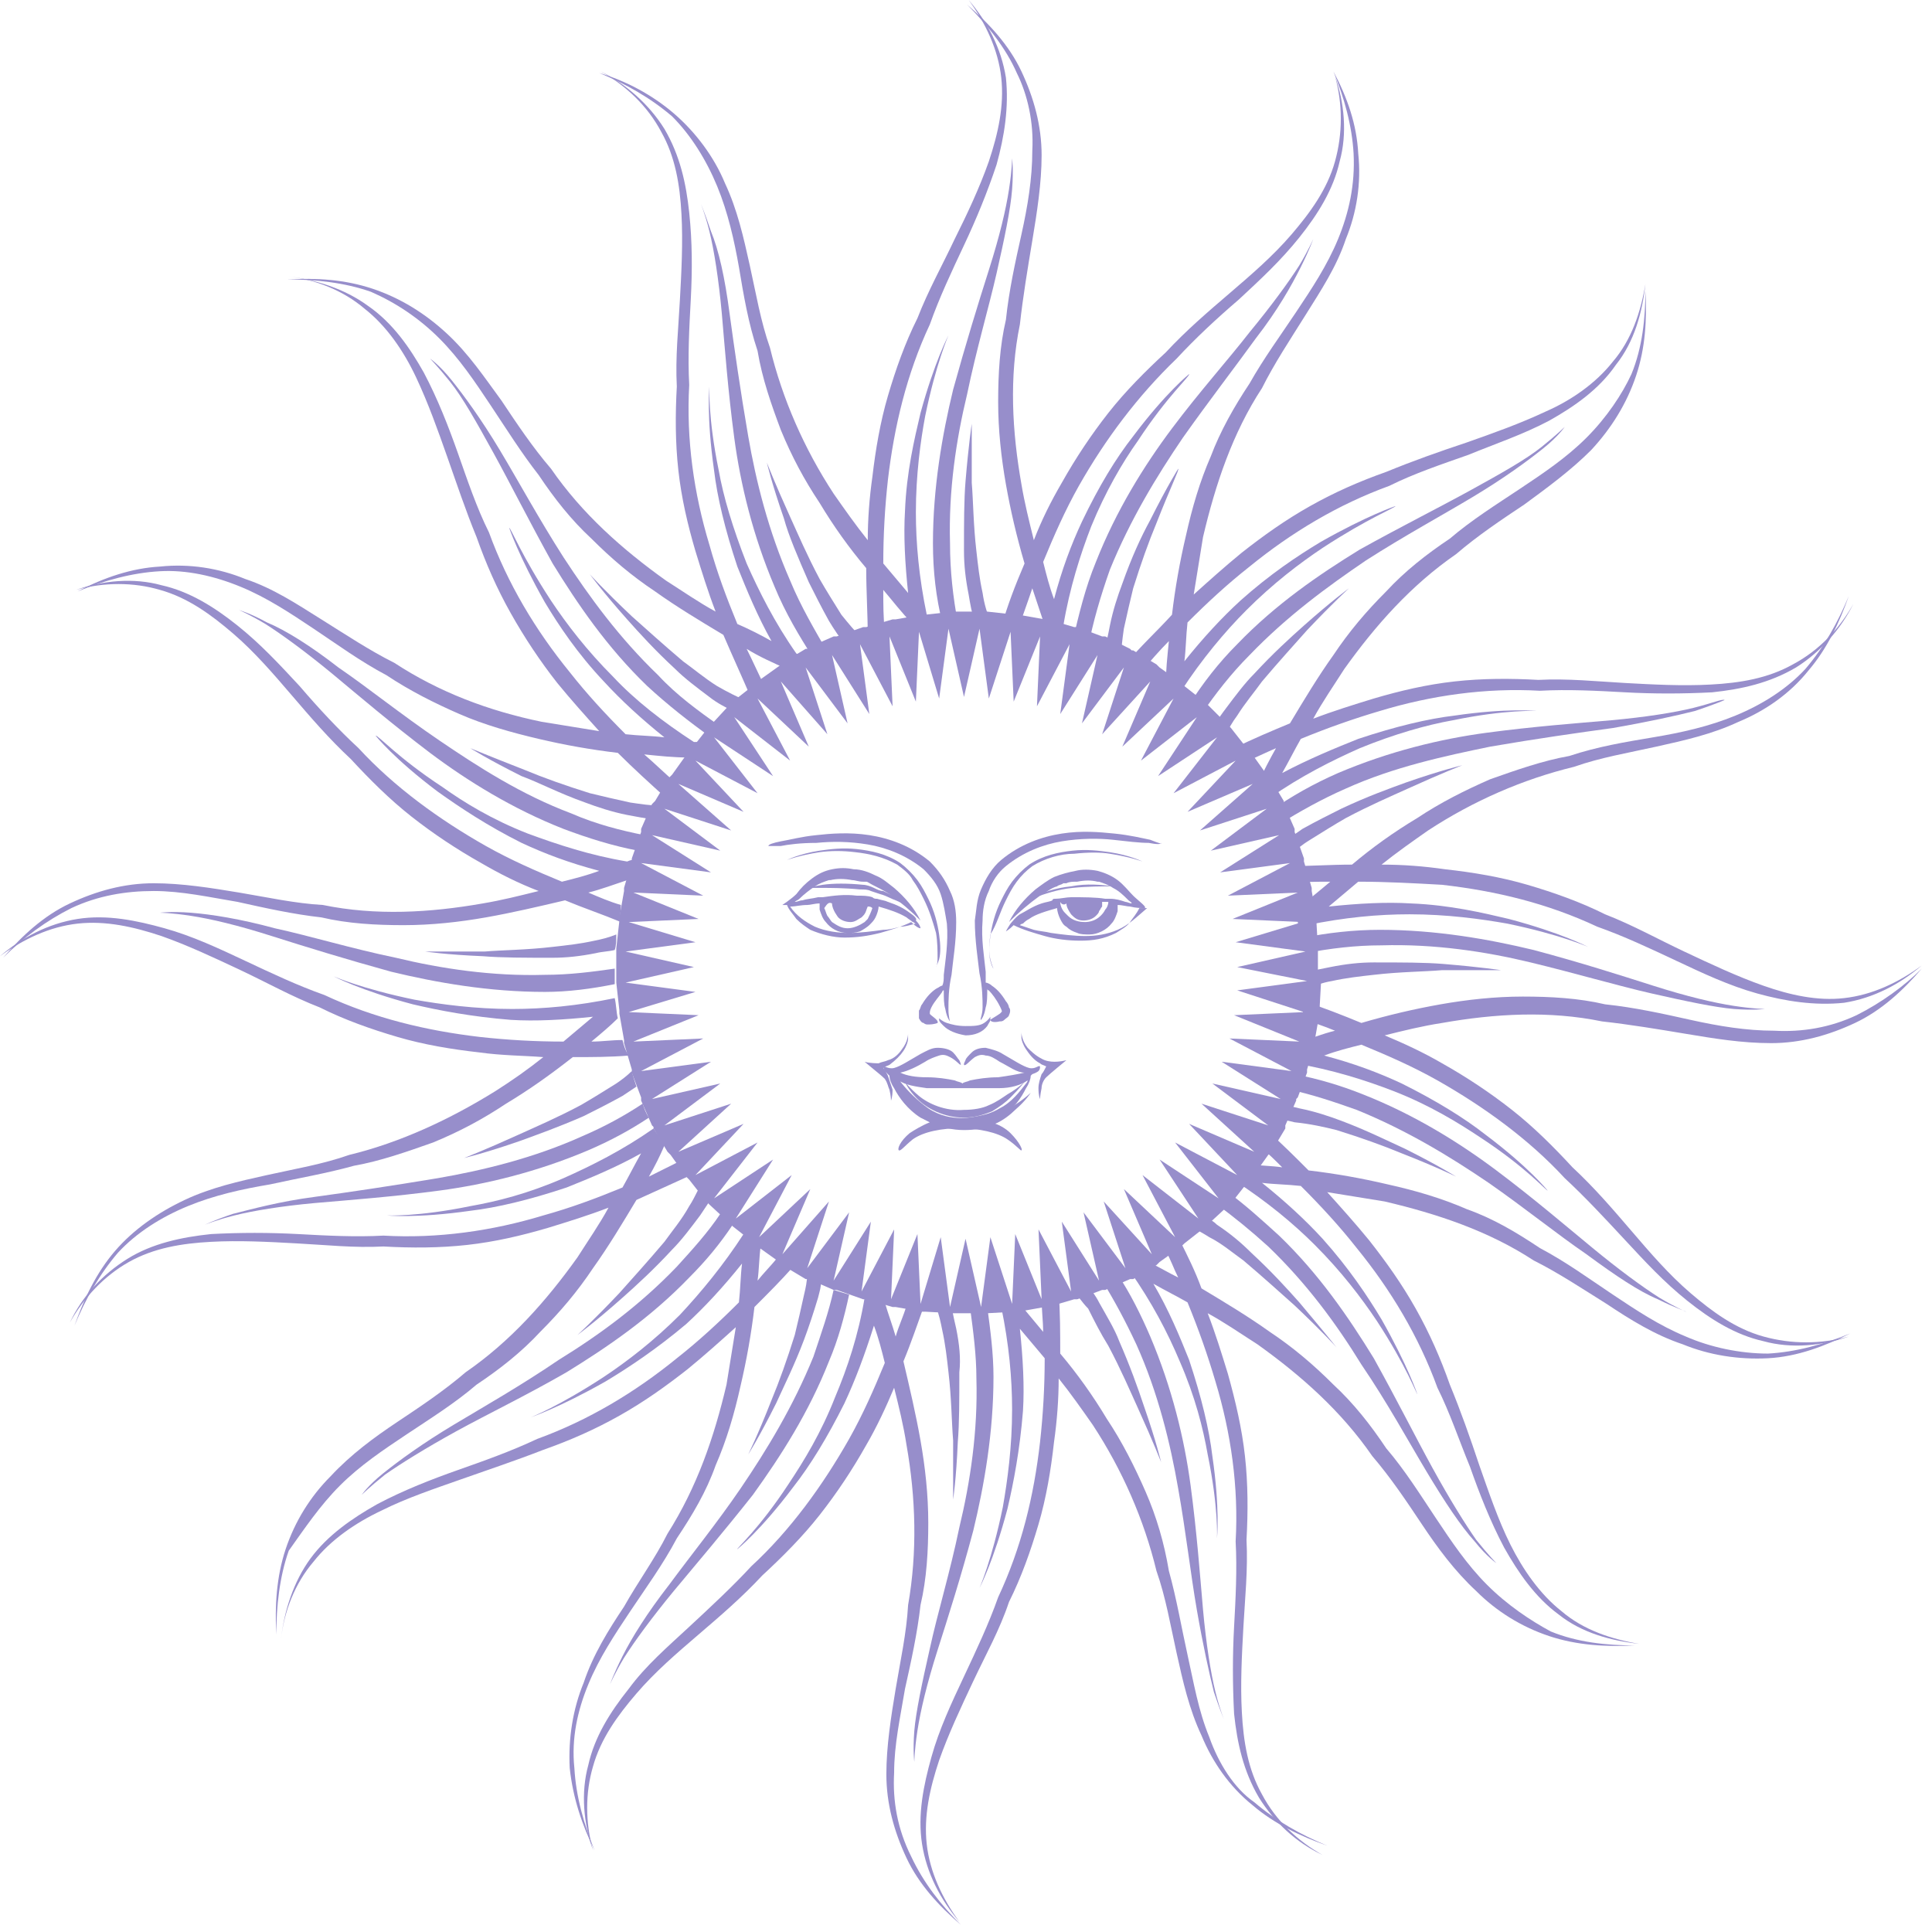 <svg width="158" height="158" viewBox="0 0 158 158" fill="none" xmlns="http://www.w3.org/2000/svg">
<path d="M138.499 57.887C136.976 58.268 134.564 58.649 131.771 58.903C128.851 59.157 125.424 59.411 121.615 59.919C117.807 60.426 113.618 61.442 109.428 63.219C107.397 64.108 105.62 65.123 103.97 66.266C103.97 66.266 103.97 66.266 103.97 66.393C104.224 66.647 104.478 67.028 104.604 67.408C106.255 66.393 108.032 65.377 110.063 64.489C113.998 62.711 118.188 61.823 121.869 61.061C125.551 60.426 129.105 59.919 131.898 59.538C134.818 59.03 137.103 58.522 138.626 58.141C140.149 57.633 141.038 57.253 141.038 57.253C140.911 57.126 140.022 57.507 138.499 57.887Z" fill="#978ECB"/>
<path d="M98.259 58.395C99.401 56.745 100.671 55.095 102.194 53.571C105.241 50.398 108.541 47.986 111.715 45.828C114.889 43.796 117.935 42.146 120.474 40.623C123.013 39.099 124.917 37.703 126.187 36.687C127.456 35.672 127.964 34.91 127.964 34.91C127.964 34.91 127.329 35.545 126.06 36.56C124.79 37.576 122.759 38.719 120.22 40.115C117.682 41.511 114.635 43.035 111.207 44.939C107.907 46.97 104.352 49.382 101.179 52.683C99.655 54.206 98.386 55.856 97.243 57.633L97.37 57.761C97.624 58.014 98.005 58.141 98.259 58.395Z" fill="#978ECB"/>
<path d="M50.905 85.054C50.017 85.054 49.255 85.181 48.367 85.181C49.128 84.546 49.89 83.912 50.525 83.277C50.398 82.769 50.398 82.135 50.271 81.627C47.224 82.261 44.431 82.515 41.892 82.515C38.846 82.515 36.053 82.135 33.895 81.754C29.578 80.865 27.294 79.849 27.294 79.849C27.294 79.849 29.451 80.992 33.768 82.135C35.926 82.642 38.592 83.15 41.765 83.404C43.797 83.531 46.081 83.404 48.493 83.15C47.732 83.785 46.843 84.546 46.081 85.181C43.797 85.181 41.511 85.054 39.226 84.8C34.91 84.293 30.594 83.277 26.532 81.373C24.374 80.611 22.216 79.596 20.058 78.58C17.899 77.564 15.741 76.549 13.456 75.914C11.171 75.279 8.759 74.772 6.347 75.152C3.935 75.533 1.777 76.676 0 78.199C1.904 76.803 4.062 75.787 6.347 75.533C8.632 75.279 10.917 75.787 13.202 76.549C15.361 77.311 17.519 78.326 19.677 79.342C21.835 80.357 23.866 81.5 26.151 82.388C28.182 83.404 30.34 84.166 32.498 84.8C34.656 85.435 36.941 85.816 39.226 86.07C41.004 86.324 42.781 86.324 44.431 86.451C43.162 87.466 41.892 88.355 40.496 89.243C36.814 91.528 32.752 93.433 28.563 94.448C26.405 95.21 24.12 95.591 21.835 96.099C19.55 96.606 17.265 97.114 15.107 98.13C12.948 99.145 10.917 100.542 9.394 102.319C7.871 104.096 6.855 106.254 6.093 108.412C6.982 106.254 8.125 104.223 9.648 102.446C11.171 100.796 13.202 99.526 15.361 98.638C17.519 97.749 19.804 97.241 22.089 96.86C24.374 96.352 26.659 95.972 28.944 95.337C31.102 94.956 33.26 94.194 35.418 93.433C37.576 92.544 39.48 91.528 41.385 90.259C43.289 89.117 45.066 87.847 46.843 86.451C48.367 86.451 49.89 86.451 51.413 86.324C51.159 85.943 51.032 85.562 50.905 85.054Z" fill="#978ECB"/>
<path d="M50.781 74.01C49.892 73.756 49.003 73.375 48.115 72.994C49.13 72.74 50.146 72.359 51.288 71.979C51.542 71.344 51.796 70.836 52.05 70.328C52.05 70.328 52.05 70.328 52.05 70.201C51.796 70.328 51.542 70.328 51.288 70.455C48.242 69.947 45.576 69.059 43.164 68.17C40.244 67.028 37.959 65.631 36.182 64.362C32.5 61.95 30.85 60.046 30.723 60.173C30.723 60.173 32.246 62.077 35.801 64.743C37.578 66.012 39.863 67.535 42.656 68.932C44.56 69.82 46.591 70.582 49.003 71.217C47.988 71.598 46.972 71.852 45.956 72.106C43.798 71.217 41.767 70.328 39.736 69.186C35.928 67.028 32.246 64.362 29.326 61.188C27.676 59.665 26.026 57.888 24.503 56.11C22.852 54.333 21.329 52.683 19.425 51.159C17.52 49.636 15.489 48.367 13.204 47.859C10.919 47.224 8.38 47.478 6.222 48.24C8.507 47.605 10.919 47.605 13.077 48.24C15.363 48.874 17.267 50.271 19.044 51.794C20.821 53.318 22.345 55.095 23.868 56.872C25.391 58.649 26.915 60.426 28.692 62.077C30.215 63.727 31.866 65.377 33.643 66.774C35.42 68.17 37.324 69.44 39.355 70.582C40.879 71.471 42.402 72.233 44.052 72.867C42.529 73.248 41.006 73.629 39.482 73.883C35.166 74.644 30.723 74.898 26.407 74.01C24.122 73.883 21.837 73.375 19.552 72.994C17.267 72.613 14.855 72.233 12.57 72.233C10.158 72.233 7.873 72.867 5.715 73.883C3.556 74.898 1.779 76.549 0.256 78.326C1.906 76.676 3.81 75.279 5.841 74.264C8 73.248 10.285 72.867 12.57 72.867C14.855 72.867 17.14 73.375 19.425 73.756C21.71 74.264 23.995 74.771 26.28 75.025C28.438 75.533 30.723 75.66 33.008 75.66C35.293 75.66 37.578 75.406 39.736 75.025C41.894 74.644 44.052 74.137 46.21 73.629C47.734 74.264 49.257 74.771 50.781 75.406C50.654 75.025 50.781 74.517 50.781 74.01Z" fill="#978ECB"/>
<path d="M102.574 55.095C101.812 55.856 101.051 56.872 100.289 57.887C99.908 58.395 99.527 58.903 99.273 59.411C99.527 59.665 99.908 60.045 100.162 60.299C100.416 59.665 100.797 59.03 101.178 58.522C101.812 57.507 102.574 56.618 103.209 55.729C104.605 54.079 105.875 52.683 106.89 51.54C109.048 49.255 110.318 48.112 110.318 48.112C110.318 48.112 108.921 49.128 106.636 51.159C105.494 52.175 104.097 53.444 102.574 55.095Z" fill="#978ECB"/>
<path d="M129.74 35.799C128.089 37.449 126.185 38.718 124.281 39.988C122.377 41.257 120.346 42.527 118.568 44.05C116.664 45.32 114.887 46.716 113.364 48.366C111.713 50.017 110.317 51.667 109.047 53.571C107.778 55.348 106.635 57.253 105.493 59.157C103.97 59.791 102.446 60.426 100.923 61.188C101.177 61.569 101.558 61.95 101.811 62.33C102.7 61.95 103.462 61.569 104.35 61.188C103.843 62.077 103.335 63.092 102.827 64.108C103.081 64.615 103.335 65.123 103.589 65.758C103.716 65.631 103.716 65.377 103.843 65.25C106.382 63.473 108.92 62.203 111.205 61.188C113.998 60.045 116.664 59.284 118.822 58.903C123.138 58.014 125.677 58.141 125.677 58.141C125.677 58.141 123.265 57.887 118.949 58.522C116.791 58.776 114.125 59.411 111.079 60.426C109.174 61.188 107.016 62.077 104.858 63.219C105.366 62.33 105.874 61.315 106.382 60.426C108.54 59.538 110.698 58.776 112.856 58.141C117.045 56.872 121.488 56.237 125.931 56.491C128.216 56.364 130.628 56.491 132.913 56.618C135.198 56.745 137.61 56.745 140.022 56.618C142.434 56.364 144.719 55.856 146.877 54.587C148.909 53.317 150.559 51.413 151.574 49.382C150.432 51.413 148.782 53.19 146.624 54.333C144.592 55.475 142.307 55.856 139.895 55.983C137.61 56.11 135.198 55.983 132.913 55.856C130.628 55.729 128.216 55.475 125.804 55.602C123.519 55.475 121.234 55.475 118.949 55.729C116.664 55.983 114.506 56.491 112.348 57.126C110.698 57.633 109.047 58.141 107.397 58.776C108.159 57.38 109.047 56.11 109.936 54.714C112.475 51.159 115.395 47.859 119.076 45.32C120.853 43.796 122.758 42.527 124.662 41.257C126.566 39.861 128.47 38.465 130.12 36.814C131.771 35.037 133.04 33.006 133.802 30.721C134.564 28.436 134.691 26.151 134.564 23.739C134.564 26.024 134.31 28.436 133.421 30.594C132.659 32.244 131.39 34.148 129.74 35.799Z" fill="#978ECB"/>
<path d="M19.678 47.986C21.836 48.874 23.74 50.144 25.645 51.413C27.549 52.683 29.453 54.079 31.611 55.222C33.515 56.491 35.546 57.507 37.577 58.395C39.609 59.284 41.894 59.919 44.052 60.426C46.21 60.934 48.368 61.315 50.526 61.569C51.795 62.838 53.192 64.108 54.461 65.25C54.715 64.87 54.969 64.489 55.223 63.981C54.334 63.219 53.573 62.458 52.684 61.696C53.953 61.823 55.096 61.95 56.365 61.95L56.112 62.712C56.619 61.95 57.127 61.315 57.762 60.68H57.508C57.254 60.68 57 60.68 56.746 60.68C54.207 59.03 51.922 57.253 50.145 55.349C47.987 53.191 46.337 51.032 45.067 49.128C42.655 45.447 41.767 43.162 41.64 43.162C41.64 43.162 42.401 45.447 44.559 49.255C45.702 51.159 47.225 53.444 49.383 55.729C50.78 57.253 52.43 58.776 54.334 60.3C53.319 60.172 52.303 60.172 51.161 60.046C49.51 58.395 47.987 56.745 46.591 54.968C43.798 51.54 41.513 47.732 39.989 43.543C38.974 41.511 38.212 39.226 37.45 37.068C36.689 34.91 35.8 32.625 34.658 30.467C33.515 28.436 32.119 26.405 30.088 25.008C28.183 23.612 25.771 22.85 23.486 22.596C25.771 22.85 28.056 23.739 29.834 25.262C31.611 26.659 33.007 28.69 34.023 30.848C35.038 33.006 35.8 35.164 36.562 37.322C37.324 39.48 38.085 41.765 38.974 43.923C39.736 46.081 40.624 48.113 41.767 50.144C42.909 52.175 44.179 54.079 45.575 55.856C46.718 57.253 47.86 58.522 49.003 59.792C47.479 59.538 45.829 59.284 44.306 59.03C39.989 58.141 35.927 56.618 32.246 54.206C30.215 53.191 28.31 51.921 26.279 50.652C24.248 49.382 22.344 48.113 20.059 47.351C17.901 46.462 15.489 46.081 13.077 46.335C10.792 46.462 8.507 47.224 6.349 48.367C8.507 47.478 10.792 46.843 13.077 46.716C15.235 46.589 17.52 47.097 19.678 47.986Z" fill="#978ECB"/>
<path d="M109.429 19.55C108.54 21.708 107.271 23.612 106.001 25.516C104.732 27.421 103.335 29.325 102.193 31.356C100.923 33.26 99.781 35.291 99.019 37.322C98.13 39.353 97.496 41.511 96.988 43.797C96.48 45.955 96.099 48.113 95.846 50.271C94.576 51.667 93.18 52.937 92.037 54.333C92.418 54.587 92.926 54.841 93.307 54.968C94.068 54.079 94.83 53.191 95.592 52.429C95.465 53.698 95.338 54.841 95.338 56.11L94.576 55.856C95.338 56.237 95.972 56.745 96.607 57.253C96.607 56.999 96.607 56.745 96.607 56.491C98.257 53.952 100.162 51.667 101.939 49.89C104.097 47.732 106.255 46.082 108.159 44.812C111.841 42.4 114.126 41.511 114.126 41.385C114.126 41.385 111.841 42.146 108.032 44.304C106.128 45.447 103.843 46.97 101.431 49.128C99.908 50.525 98.384 52.175 96.861 54.079C96.988 53.064 96.988 52.048 97.115 50.906C98.765 49.255 100.416 47.732 102.193 46.335C105.62 43.543 109.429 41.258 113.618 39.734C115.649 38.719 117.934 37.957 120.092 37.195C122.25 36.307 124.535 35.545 126.693 34.403C128.725 33.26 130.756 31.864 132.152 29.832C133.675 27.928 134.31 25.516 134.564 23.231C134.183 25.516 133.422 27.801 131.898 29.578C130.502 31.356 128.471 32.752 126.44 33.641C124.281 34.656 122.123 35.418 119.965 36.18C117.68 36.941 115.522 37.703 113.364 38.592C111.206 39.353 109.175 40.242 107.144 41.385C105.113 42.527 103.335 43.797 101.558 45.193C100.162 46.336 98.892 47.478 97.623 48.62C97.877 47.097 98.13 45.447 98.384 43.923C99.4 39.607 100.796 35.418 103.208 31.737C104.224 29.706 105.493 27.801 106.763 25.77C108.032 23.739 109.302 21.835 110.063 19.55C110.952 17.392 111.333 14.98 111.079 12.568C110.952 10.156 110.19 7.998 109.048 5.84C109.937 7.998 110.571 10.283 110.698 12.568C110.825 15.107 110.317 17.392 109.429 19.55Z" fill="#978ECB"/>
<path d="M91.783 47.732C91.402 48.747 91.022 49.89 90.768 51.159C90.641 51.921 90.387 52.683 90.387 53.571C90.768 53.825 91.275 53.952 91.656 54.206C91.656 53.317 91.783 52.302 91.91 51.413C92.164 50.271 92.418 49.128 92.672 48.112C93.306 46.081 93.941 44.304 94.576 42.781C95.719 39.861 96.48 38.338 96.353 38.338C96.353 38.338 95.465 39.734 94.068 42.527C93.306 43.923 92.545 45.574 91.783 47.732Z" fill="#978ECB"/>
<path d="M58.652 15.233C59.541 17.392 60.048 19.677 60.429 21.835C60.81 24.12 61.191 26.405 61.952 28.69C62.333 30.975 63.095 33.133 63.857 35.164C64.745 37.322 65.761 39.226 67.03 41.131C68.173 43.035 69.442 44.812 70.839 46.462C70.839 48.367 70.966 50.271 70.966 52.048C71.473 51.921 71.854 51.794 72.362 51.667C72.235 50.525 72.235 49.382 72.235 48.24C72.997 49.128 73.758 50.144 74.647 51.032L73.632 51.413C74.52 51.286 75.536 51.032 76.424 51.032L76.297 50.905C76.17 50.652 75.916 50.525 75.79 50.271C75.155 47.224 74.901 44.431 74.901 41.892C74.901 38.846 75.282 36.053 75.663 34.022C76.551 29.705 77.567 27.42 77.567 27.42C77.567 27.42 76.424 29.578 75.282 33.768C74.774 35.926 74.139 38.592 74.012 41.765C73.885 43.797 74.012 46.081 74.266 48.493C73.632 47.732 72.87 46.843 72.235 46.081C72.235 43.796 72.362 41.511 72.616 39.226C73.124 34.91 74.139 30.594 76.043 26.532C76.805 24.374 77.821 22.216 78.836 20.058C79.852 17.899 80.74 15.741 81.502 13.456C82.137 11.171 82.518 8.759 82.264 6.347C81.883 3.935 80.74 1.777 79.217 0C80.614 1.904 81.629 4.062 81.883 6.347C82.137 8.632 81.629 10.917 80.867 13.202C80.106 15.361 79.09 17.519 78.075 19.55C77.059 21.708 75.916 23.739 75.028 26.024C74.012 28.055 73.251 30.213 72.616 32.371C71.981 34.529 71.6 36.814 71.347 38.972C71.093 40.75 70.966 42.527 70.966 44.177C69.95 42.908 69.061 41.638 68.173 40.369C65.761 36.688 63.984 32.625 62.968 28.436C62.206 26.278 61.825 23.993 61.318 21.708C60.81 19.423 60.302 17.138 59.287 14.98C58.398 12.822 56.875 10.79 55.097 9.267C53.32 7.744 51.162 6.601 49.004 5.966C51.162 6.855 53.193 7.998 54.97 9.521C56.494 11.044 57.763 13.075 58.652 15.233Z" fill="#978ECB"/>
<path d="M35.927 27.674C37.577 29.325 38.847 31.229 40.116 33.133C41.386 35.037 42.655 37.068 44.052 38.846C45.321 40.75 46.718 42.527 48.368 44.05C50.018 45.701 51.668 47.097 53.573 48.367C55.35 49.636 57.254 50.779 59.158 51.921C59.92 53.698 60.682 55.349 61.443 57.126C61.824 56.872 62.205 56.491 62.586 56.237C62.078 55.222 61.57 54.079 61.062 53.064C62.078 53.698 63.221 54.206 64.363 54.714L63.347 55.73C64.236 55.095 65.252 54.46 66.267 53.952L65.886 53.825C65.632 53.698 65.379 53.571 65.125 53.444C63.347 50.906 62.078 48.367 61.062 46.082C59.92 43.162 59.158 40.623 58.777 38.465C57.889 34.149 58.016 31.61 58.016 31.61C58.016 31.61 57.762 34.022 58.397 38.465C58.65 40.623 59.285 43.289 60.301 46.335C61.062 48.24 61.951 50.398 63.094 52.429C62.205 51.921 61.189 51.413 60.301 51.032C59.412 48.874 58.65 46.843 58.016 44.558C56.746 40.369 56.111 35.926 56.365 31.483C56.239 29.198 56.365 26.786 56.492 24.501C56.619 22.089 56.619 19.804 56.365 17.392C56.111 14.98 55.604 12.695 54.334 10.537C53.065 8.505 51.161 6.855 49.13 5.84C51.161 6.982 52.938 8.632 54.08 10.79C55.223 12.822 55.604 15.107 55.731 17.519C55.858 19.804 55.731 22.216 55.604 24.501C55.477 26.913 55.223 29.198 55.35 31.61C55.223 33.895 55.223 36.18 55.477 38.465C55.731 40.75 56.238 42.908 56.873 45.066C57.381 46.716 57.889 48.367 58.523 50.017C57.127 49.255 55.858 48.367 54.461 47.478C50.907 44.939 47.606 42.019 45.067 38.338C43.544 36.561 42.274 34.656 41.005 32.752C39.608 30.848 38.339 28.944 36.562 27.294C34.785 25.643 32.753 24.374 30.468 23.612C28.183 22.85 25.898 22.723 23.486 22.85C25.771 22.85 28.183 23.104 30.341 23.866C32.373 24.755 34.277 26.024 35.927 27.674Z" fill="#978ECB"/>
<path d="M84.423 12.314C84.423 14.599 84.042 16.884 83.534 19.169C83.026 21.454 82.518 23.739 82.264 26.151C81.757 28.309 81.63 30.594 81.63 32.879C81.63 35.164 81.884 37.449 82.264 39.607C82.645 41.765 83.153 43.923 83.788 46.081C83.026 47.858 82.391 49.509 81.884 51.286C82.011 51.286 82.264 51.286 82.391 51.286C82.645 51.286 83.026 51.413 83.28 51.413C83.661 50.27 84.042 49.255 84.423 48.112C84.803 49.255 85.184 50.397 85.565 51.54H84.549C85.438 51.794 86.454 52.048 87.342 52.302L87.215 51.921C87.088 51.667 87.088 51.413 86.962 51.159C87.469 48.112 88.358 45.32 89.246 43.035C90.389 40.242 91.785 37.83 93.055 36.053C95.467 32.371 97.371 30.721 97.244 30.594C97.244 30.594 95.34 32.117 92.674 35.672C91.278 37.449 89.881 39.734 88.485 42.654C87.596 44.558 86.835 46.589 86.2 49.001C85.819 47.986 85.565 46.97 85.311 45.954C86.2 43.796 87.088 41.765 88.231 39.734C90.389 35.926 93.055 32.371 96.229 29.324C97.752 27.674 99.529 26.024 101.306 24.5C103.084 22.85 104.734 21.327 106.257 19.423C107.781 17.518 109.05 15.487 109.558 13.202C110.193 10.917 109.939 8.378 109.177 6.22C109.812 8.505 109.812 10.917 109.177 13.202C108.542 15.487 107.146 17.391 105.623 19.169C104.099 20.946 102.322 22.469 100.545 23.993C98.767 25.516 96.99 27.039 95.34 28.817C93.69 30.34 92.039 31.99 90.643 33.767C89.246 35.545 87.977 37.449 86.835 39.48C85.946 41.003 85.184 42.527 84.549 44.177C84.169 42.654 83.788 41.13 83.534 39.607C82.772 35.291 82.518 30.848 83.407 26.532C83.661 24.247 84.042 21.962 84.423 19.676C84.803 17.391 85.184 14.979 85.184 12.694C85.184 10.282 84.549 7.997 83.534 5.839C82.518 3.681 80.868 1.904 79.091 0.381C80.741 2.031 82.264 3.935 83.153 5.966C84.042 7.744 84.549 10.028 84.423 12.314Z" fill="#978ECB"/>
<path d="M46.718 66.52C42.656 64.996 39.102 62.712 35.928 60.553C32.754 58.395 30.088 56.237 27.676 54.587C25.391 52.81 23.36 51.54 21.837 50.906C20.44 50.144 19.552 49.89 19.552 49.89C19.552 49.89 20.44 50.271 21.71 51.032C23.106 51.921 25.01 53.317 27.169 55.095C29.454 56.999 31.992 59.157 35.166 61.569C38.213 63.854 41.894 66.139 46.084 67.789C48.115 68.551 50.146 69.186 52.177 69.567C52.304 69.186 52.431 68.805 52.685 68.297C50.781 67.916 48.749 67.409 46.718 66.52Z" fill="#978ECB"/>
<path d="M58.905 59.411C57.128 58.142 55.35 56.872 53.827 55.222C50.654 52.175 48.242 48.874 46.083 45.574C44.052 42.4 42.402 39.353 40.879 36.815C39.355 34.276 37.959 32.371 36.943 31.102C35.928 29.832 35.166 29.325 35.166 29.325C35.166 29.325 35.801 29.959 36.816 31.229C37.832 32.498 38.974 34.529 40.371 37.068C41.767 39.607 43.291 42.654 45.195 46.082C47.226 49.382 49.638 52.937 52.938 56.11C54.589 57.634 56.366 59.03 58.143 60.3C58.27 60.046 58.651 59.665 58.905 59.411Z" fill="#978ECB"/>
<path d="M47.86 65.631C48.875 66.012 50.018 66.393 51.287 66.647C51.922 66.774 52.684 66.901 53.446 67.028C53.699 66.647 53.826 66.266 54.08 65.885C53.192 65.885 52.43 65.758 51.541 65.631C50.399 65.377 49.256 65.123 48.241 64.869C46.21 64.235 44.432 63.6 42.909 62.965C39.989 61.823 38.466 61.188 38.466 61.188C38.466 61.188 39.862 62.077 42.655 63.473C44.051 63.981 45.702 64.869 47.86 65.631Z" fill="#978ECB"/>
<path d="M50.4 76.422C49.765 76.675 49.257 76.802 48.622 76.929C47.48 77.183 46.337 77.31 45.195 77.437C43.037 77.691 41.133 77.691 39.609 77.818C36.562 77.818 34.785 77.818 34.785 77.818C34.785 77.818 36.435 78.072 39.482 78.199C41.005 78.326 42.91 78.326 45.195 78.326C46.337 78.326 47.48 78.199 48.749 77.945C49.257 77.818 49.765 77.818 50.273 77.691C50.4 77.31 50.4 76.929 50.4 76.422Z" fill="#978ECB"/>
<path d="M50.273 79.214C48.496 79.468 46.592 79.722 44.561 79.722C40.245 79.849 36.055 79.214 32.374 78.326C28.692 77.564 25.392 76.549 22.472 75.914C19.679 75.152 17.267 74.771 15.617 74.644C13.967 74.517 13.078 74.644 13.078 74.644C13.078 74.644 13.967 74.644 15.617 74.898C17.267 75.152 19.425 75.66 22.218 76.549C25.011 77.437 28.312 78.453 31.993 79.468C35.675 80.357 39.991 81.119 44.561 81.119C46.465 81.119 48.369 80.865 50.273 80.484C50.273 80.103 50.273 79.595 50.273 79.214Z" fill="#978ECB"/>
<path d="M101.686 103.08C103.337 104.477 104.733 105.746 105.876 106.762C108.161 108.92 109.303 110.189 109.303 110.189C109.303 110.189 108.288 108.92 106.256 106.508C105.241 105.365 103.971 103.969 102.321 102.446C101.559 101.684 100.671 100.922 99.528 100.161C99.274 99.907 98.894 99.653 98.513 99.526C98.259 99.78 97.878 100.034 97.624 100.414C98.005 100.668 98.513 100.922 98.894 101.176C99.909 101.684 100.798 102.446 101.686 103.08Z" fill="#978ECB"/>
<path d="M97.876 131.643C98.384 134.563 98.892 136.848 99.273 138.371C99.781 139.895 100.162 140.783 100.162 140.783C100.162 140.783 99.781 139.895 99.4 138.371C99.019 136.848 98.638 134.436 98.384 131.643C98.13 128.723 97.876 125.296 97.369 121.487C96.861 117.679 95.845 113.49 94.068 109.301C93.306 107.523 92.418 105.746 91.402 104.223C91.021 104.35 90.514 104.477 90.133 104.73C91.148 106.381 92.037 108.031 92.926 109.935C94.703 113.871 95.718 118.06 96.353 121.741C96.988 125.296 97.369 128.723 97.876 131.643Z" fill="#978ECB"/>
<path d="M109.302 92.417C111.334 93.052 113.111 93.686 114.634 94.321C117.554 95.464 119.077 96.225 119.077 96.225C119.077 96.225 117.681 95.337 114.888 93.94C113.492 93.305 111.714 92.417 109.683 91.655C108.668 91.274 107.525 90.894 106.256 90.64C105.748 90.513 105.24 90.386 104.732 90.386C104.605 90.767 104.352 91.147 104.225 91.528C104.859 91.528 105.367 91.655 105.875 91.782C107.144 91.909 108.287 92.163 109.302 92.417Z" fill="#978ECB"/>
<path d="M116.664 120.345C118.187 122.884 119.457 124.788 120.599 126.058C121.615 127.327 122.377 127.835 122.377 127.835C122.377 127.835 121.742 127.2 120.726 125.931C119.838 124.661 118.568 122.63 117.172 120.091C115.775 117.552 114.252 114.505 112.348 111.078C110.317 107.777 107.905 104.223 104.604 101.049C103.208 99.78 101.811 98.51 100.415 97.495C100.161 97.876 99.907 98.129 99.526 98.51C100.923 99.526 102.319 100.668 103.716 101.938C106.889 104.984 109.301 108.285 111.332 111.586C113.49 114.759 115.141 117.806 116.664 120.345Z" fill="#978ECB"/>
<path d="M90.641 110.062C91.656 111.966 92.418 113.744 93.052 115.14C94.322 117.933 94.957 119.583 94.957 119.583C94.957 119.583 94.576 117.933 93.56 115.013C93.052 113.49 92.418 111.713 91.529 109.681C91.148 108.666 90.513 107.65 89.879 106.508C89.625 106 89.244 105.492 88.863 104.984C88.482 105.111 87.975 105.238 87.594 105.365C88.102 105.873 88.482 106.508 88.99 107.016C89.498 108.031 90.006 109.047 90.641 110.062Z" fill="#978ECB"/>
<path d="M79.343 107.016C79.597 108.92 79.851 110.824 79.851 112.728C79.978 117.044 79.343 121.234 78.455 124.915C77.693 128.596 76.677 131.897 76.043 134.817C75.408 137.61 74.9 140.022 74.773 141.545C74.646 143.195 74.773 144.084 74.773 144.084C74.773 144.084 74.773 143.195 75.027 141.545C75.281 139.895 75.789 137.737 76.677 134.944C77.566 132.151 78.582 128.977 79.597 125.169C80.486 121.487 81.248 117.171 81.248 112.601C81.248 110.697 80.994 108.793 80.74 106.889C80.232 107.143 79.851 107.143 79.343 107.016Z" fill="#978ECB"/>
<path d="M105.241 69.313C105.368 69.567 105.368 69.82 105.368 70.074C105.876 69.567 106.511 69.059 107.145 68.678C108.161 68.043 109.177 67.408 110.065 66.901C111.969 65.885 113.747 65.123 115.143 64.489C117.936 63.219 119.586 62.584 119.586 62.584C119.586 62.584 117.936 62.965 115.016 63.981C113.62 64.489 111.842 65.123 109.684 66.139C108.669 66.647 107.653 67.154 106.511 67.789C106.003 68.17 105.495 68.424 104.987 68.932C105.114 68.932 105.241 69.059 105.241 69.313Z" fill="#978ECB"/>
<path d="M78.202 108.666C78.075 108.158 77.948 107.523 77.821 106.889C77.567 106.889 77.186 106.889 76.933 106.889C76.806 106.889 76.679 106.889 76.552 106.889C76.806 107.523 76.933 108.158 77.06 108.793C77.313 109.935 77.44 111.078 77.567 112.22C77.821 114.378 77.821 116.283 77.948 117.806C77.948 120.853 77.948 122.63 77.948 122.63C77.948 122.63 78.202 120.98 78.329 117.933C78.456 116.41 78.456 114.505 78.456 112.22C78.583 111.078 78.456 109.935 78.202 108.666Z" fill="#978ECB"/>
<path d="M121.617 129.612C119.966 127.962 118.697 126.058 117.427 124.154C116.158 122.249 114.888 120.218 113.365 118.441C112.096 116.537 110.699 114.76 109.049 113.236C107.399 111.586 105.748 110.189 103.844 108.92C102.067 107.651 100.163 106.508 98.258 105.365C97.751 103.969 97.116 102.7 96.481 101.43C96.1 101.684 95.72 102.065 95.339 102.319C95.72 102.954 95.973 103.715 96.354 104.477C95.593 104.096 94.704 103.588 93.942 103.207C93.434 103.461 92.927 103.715 92.419 103.969C94.196 106.508 95.466 108.92 96.481 111.332C97.751 114.252 98.385 116.791 98.766 118.949C99.655 123.265 99.528 125.804 99.528 125.804C99.528 125.804 99.782 123.392 99.147 119.076C98.893 116.918 98.258 114.252 97.243 111.205C96.481 109.301 95.593 107.143 94.323 104.985C95.212 105.492 96.227 106 97.116 106.508C98.005 108.666 98.766 110.824 99.401 112.982C100.67 117.171 101.305 121.615 101.051 126.058C101.178 128.343 101.051 130.755 100.924 133.04C100.797 135.325 100.797 137.737 100.924 140.149C101.178 142.561 101.686 144.846 102.955 147.004C104.225 149.035 106.002 150.685 108.16 151.701C106.129 150.558 104.352 148.908 103.209 146.75C102.067 144.719 101.686 142.434 101.559 140.022C101.432 137.737 101.559 135.325 101.686 133.04C101.813 130.755 102.067 128.343 101.94 125.931C102.067 123.646 102.067 121.361 101.813 119.076C101.559 116.791 101.051 114.633 100.417 112.348C99.909 110.697 99.401 109.047 98.766 107.397C100.163 108.158 101.432 109.047 102.829 109.936C106.383 112.474 109.684 115.394 112.223 119.076C113.746 120.853 115.015 122.757 116.285 124.661C117.554 126.566 118.951 128.47 120.728 130.12C122.378 131.77 124.409 133.04 126.694 133.801C128.979 134.563 131.391 134.69 133.676 134.563C131.391 134.563 128.979 134.309 126.821 133.421C125.171 132.532 123.267 131.263 121.617 129.612Z" fill="#978ECB"/>
<path d="M151.831 83.023C149.672 84.039 147.387 84.419 145.102 84.292C142.817 84.292 140.532 83.912 138.247 83.404C135.962 82.896 133.677 82.388 131.265 82.134C129.107 81.627 126.822 81.5 124.537 81.5C122.252 81.5 119.967 81.754 117.809 82.134C115.651 82.515 113.493 83.023 111.335 83.658C109.811 83.023 108.161 82.388 106.638 81.88C106.638 82.388 106.511 82.896 106.511 83.277C107.399 83.658 108.288 83.912 109.177 84.292C108.161 84.546 107.145 84.927 106.13 85.308C106.003 85.816 105.876 86.324 105.749 86.958H105.876C108.923 87.466 111.715 88.355 114.001 89.243C116.92 90.386 119.205 91.782 121.11 93.052C124.791 95.464 126.441 97.368 126.568 97.368C126.568 97.368 125.045 95.464 121.49 92.798C119.713 91.401 117.428 90.005 114.635 88.609C112.731 87.72 110.7 86.958 108.288 86.324C109.304 85.943 110.319 85.689 111.335 85.435C113.493 86.324 115.524 87.212 117.555 88.355C121.363 90.513 125.045 93.179 127.965 96.352C129.615 97.876 131.265 99.653 132.916 101.43C134.566 103.207 136.089 104.858 137.993 106.381C139.898 107.904 141.929 109.174 144.214 109.682C146.499 110.316 149.038 110.063 151.196 109.301C148.911 109.936 146.499 109.936 144.214 109.301C141.929 108.666 140.025 107.27 138.247 105.746C136.47 104.223 134.947 102.446 133.423 100.669C131.9 98.891 130.377 97.114 128.599 95.464C127.076 93.813 125.426 92.163 123.648 90.767C121.871 89.37 119.967 88.101 117.936 86.958C116.413 86.07 114.762 85.308 113.239 84.673C114.762 84.293 116.286 83.912 117.936 83.658C122.252 82.896 126.695 82.642 131.011 83.531C133.296 83.785 135.581 84.165 137.866 84.546C140.151 84.927 142.436 85.308 144.848 85.308C147.26 85.308 149.545 84.673 151.704 83.658C153.862 82.642 155.639 80.992 157.162 79.215C155.766 80.611 153.862 82.007 151.831 83.023Z" fill="#978ECB"/>
<path d="M129.74 102.573C132.152 104.35 134.056 105.619 135.579 106.254C137.103 107.016 137.991 107.27 137.864 107.27C137.864 107.27 136.976 106.889 135.706 106.127C134.31 105.239 132.406 103.842 130.248 102.065C128.09 100.288 125.424 98.003 122.377 95.718C119.33 93.433 115.649 91.147 111.46 89.497C109.555 88.736 107.778 88.228 105.874 87.847C105.747 88.228 105.62 88.736 105.493 89.116C107.27 89.497 109.175 90.132 110.952 90.767C115.014 92.417 118.569 94.575 121.742 96.733C124.662 98.764 127.328 100.922 129.74 102.573Z" fill="#978ECB"/>
<path d="M137.865 109.301C135.707 108.412 133.803 107.143 131.899 105.873C129.995 104.604 128.09 103.207 125.932 102.065C124.028 100.795 122.124 99.653 119.966 98.891C117.935 98.003 115.777 97.368 113.492 96.86C111.333 96.352 109.175 95.972 107.017 95.718C105.875 94.575 104.859 93.559 103.717 92.544C103.463 92.925 103.209 93.433 103.082 93.813C103.717 94.321 104.351 94.956 104.859 95.464C103.971 95.337 103.082 95.337 102.066 95.21C101.812 95.718 101.432 96.098 101.051 96.606C103.59 98.257 105.748 100.034 107.525 101.811C109.683 103.969 111.333 106.127 112.603 108.031C115.015 111.713 115.903 114.125 115.903 113.998C115.903 113.998 115.142 111.713 112.984 107.904C111.841 106 110.318 103.715 108.16 101.303C106.763 99.78 105.113 98.257 103.209 96.733C104.224 96.86 105.24 96.86 106.383 96.987C108.033 98.637 109.556 100.288 110.953 102.065C113.745 105.492 116.03 109.301 117.554 113.49C118.569 115.521 119.331 117.806 120.22 119.964C120.981 122.122 121.87 124.407 123.012 126.566C124.155 128.597 125.551 130.628 127.456 132.024C129.36 133.548 131.772 134.182 134.057 134.436C131.772 134.055 129.487 133.294 127.709 131.77C125.932 130.374 124.536 128.343 123.52 126.312C122.505 124.28 121.743 121.995 120.981 119.837C120.22 117.552 119.458 115.394 118.569 113.236C117.808 111.078 116.919 109.047 115.777 107.016C114.634 104.985 113.365 103.207 111.968 101.43C110.826 100.034 109.683 98.764 108.541 97.495C110.064 97.749 111.714 98.003 113.238 98.257C117.554 99.272 121.743 100.669 125.424 103.08C127.456 104.096 129.36 105.366 131.391 106.635C133.295 107.904 135.326 109.174 137.611 109.936C139.769 110.824 142.181 111.205 144.593 111.078C147.005 110.951 149.29 110.063 151.321 109.047C149.163 109.936 146.878 110.57 144.593 110.697C142.308 110.697 139.896 110.189 137.865 109.301Z" fill="#978ECB"/>
<path d="M54.716 129.612C52.938 131.897 51.669 133.928 50.907 135.452C50.145 136.975 49.892 137.737 49.892 137.737C49.892 137.737 50.273 136.848 51.034 135.579C51.923 134.182 53.319 132.278 55.096 130.12C57.001 127.835 59.159 125.296 61.571 122.249C63.856 119.076 66.141 115.521 67.791 111.332C68.553 109.555 69.061 107.651 69.441 105.873C69.061 105.746 68.553 105.619 68.172 105.492C67.791 107.27 67.156 109.047 66.522 110.951C64.871 115.013 62.713 118.568 60.555 121.742C58.651 124.534 56.493 127.2 54.716 129.612Z" fill="#978ECB"/>
<path d="M47.733 91.275C48.748 90.767 49.764 90.259 50.907 89.624C51.287 89.37 51.668 89.116 52.049 88.862C51.922 88.482 51.795 88.101 51.668 87.593C51.287 87.974 50.78 88.355 50.399 88.609C49.383 89.243 48.368 89.878 47.479 90.386C45.575 91.401 43.797 92.163 42.401 92.798C39.608 94.067 37.958 94.702 37.958 94.702C37.958 94.702 39.608 94.321 42.528 93.306C43.925 92.798 45.702 92.163 47.733 91.275Z" fill="#978ECB"/>
<path d="M54.335 101.557C52.938 103.207 51.669 104.604 50.653 105.746C48.495 108.031 47.226 109.174 47.226 109.174C47.226 109.174 48.622 108.158 50.907 106.127C52.05 105.111 53.446 103.842 54.969 102.192C55.731 101.43 56.493 100.414 57.254 99.399C57.508 99.018 57.762 98.637 58.016 98.256C57.762 98.002 57.381 97.622 57.127 97.241C56.873 97.749 56.62 98.256 56.366 98.637C55.731 99.78 54.969 100.668 54.335 101.557Z" fill="#978ECB"/>
<path d="M37.071 116.537C34.532 118.06 32.628 119.456 31.358 120.472C30.089 121.488 29.581 122.249 29.581 122.249C29.581 122.249 30.216 121.614 31.485 120.599C32.755 119.71 34.786 118.441 37.325 117.044C39.864 115.648 43.037 114.125 46.338 112.22C49.639 110.189 53.193 107.777 56.367 104.477C57.763 103.08 58.906 101.684 59.921 100.161C59.54 99.907 59.286 99.526 58.906 99.272C57.89 100.795 56.621 102.192 55.351 103.588C52.304 106.762 49.004 109.174 45.703 111.205C42.53 113.363 39.61 115.013 37.071 116.537Z" fill="#978ECB"/>
<path d="M61.188 118.948C61.188 118.948 62.077 117.552 63.474 114.759C64.108 113.363 64.997 111.586 65.758 109.554C66.139 108.539 66.52 107.396 66.901 106.127C67.028 105.619 67.155 105.238 67.155 104.73C66.774 104.603 66.393 104.35 66.012 104.223C66.012 104.73 65.885 105.365 65.758 105.873C65.505 107.015 65.251 108.158 64.997 109.174C64.362 111.205 63.727 112.982 63.093 114.505C61.95 117.425 61.188 118.948 61.188 118.948Z" fill="#978ECB"/>
<path d="M48.116 137.737C49.005 135.579 50.274 133.675 51.543 131.77C52.813 129.866 54.209 127.962 55.352 125.804C56.621 123.9 57.764 121.995 58.525 119.837C59.414 117.806 60.049 115.648 60.557 113.363C61.064 111.205 61.445 109.047 61.699 106.889C62.842 105.746 63.857 104.731 64.873 103.588C64.492 103.334 63.984 103.08 63.603 102.827C63.096 103.461 62.461 104.096 61.953 104.731C62.08 103.842 62.08 102.827 62.207 101.938C61.699 101.557 61.318 101.303 60.81 100.922C59.16 103.461 57.383 105.619 55.606 107.524C53.448 109.682 51.289 111.332 49.385 112.601C45.704 115.013 43.419 115.902 43.419 115.902C43.419 115.902 45.704 115.14 49.512 112.982C51.416 111.84 53.702 110.316 56.113 108.285C57.637 106.889 59.16 105.239 60.684 103.334C60.557 104.35 60.557 105.365 60.43 106.508C58.779 108.158 57.129 109.682 55.352 111.078C51.924 113.871 48.116 116.156 43.927 117.679C41.769 118.695 39.61 119.457 37.452 120.218C35.294 120.98 33.009 121.869 30.851 123.011C28.82 124.154 26.789 125.55 25.392 127.454C23.996 129.358 23.234 131.77 22.98 134.055C23.234 131.77 24.123 129.485 25.646 127.708C27.043 125.931 29.074 124.534 31.232 123.519C33.263 122.503 35.548 121.742 37.706 120.98C39.864 120.218 42.149 119.457 44.434 118.568C46.593 117.806 48.624 116.918 50.655 115.775C52.686 114.633 54.463 113.363 56.24 111.967C57.637 110.824 58.906 109.682 60.176 108.539C59.922 110.062 59.668 111.713 59.414 113.236C58.398 117.552 57.002 121.615 54.59 125.423C53.575 127.454 52.178 129.358 51.036 131.389C49.766 133.294 48.497 135.325 47.735 137.61C46.846 139.768 46.465 142.18 46.593 144.592C46.846 147.004 47.608 149.289 48.624 151.32C47.735 149.162 47.1 146.877 46.973 144.592C46.719 142.18 47.227 139.895 48.116 137.737Z" fill="#978ECB"/>
<path d="M25.771 98.383C28.691 98.129 32.118 97.876 35.927 97.368C39.735 96.86 43.924 95.844 48.114 94.067C49.891 93.305 51.541 92.417 53.064 91.401C52.81 91.02 52.684 90.64 52.557 90.259C51.033 91.274 49.383 92.163 47.606 92.925C43.67 94.702 39.481 95.718 35.8 96.352C31.991 96.987 28.564 97.495 25.771 97.876C22.851 98.256 20.566 98.891 19.043 99.272C17.52 99.78 16.758 100.161 16.758 100.161C16.758 100.161 17.646 99.78 19.17 99.399C20.693 99.018 22.978 98.637 25.771 98.383Z" fill="#978ECB"/>
<path d="M73.122 144.973C73.122 142.687 73.63 140.402 74.011 138.117C74.519 135.832 75.026 133.547 75.28 131.262C75.788 129.104 75.915 126.819 75.915 124.534C75.915 122.249 75.661 119.964 75.28 117.806C74.899 115.648 74.391 113.49 73.884 111.332C74.519 109.808 75.026 108.285 75.534 106.889C75.026 106.889 74.519 106.762 74.138 106.762C73.884 107.65 73.503 108.412 73.249 109.301C72.995 108.412 72.614 107.396 72.36 106.508C71.853 106.381 71.345 106.254 70.71 106.127C70.202 109.174 69.314 111.84 68.298 114.252C67.156 117.171 65.759 119.456 64.49 121.361C62.078 125.042 60.174 126.692 60.3 126.692C60.3 126.692 62.205 125.169 64.871 121.614C66.267 119.837 67.663 117.552 69.06 114.759C69.948 112.855 70.71 110.824 71.472 108.412C71.853 109.428 72.106 110.443 72.36 111.459C71.472 113.617 70.583 115.648 69.441 117.679C67.282 121.487 64.617 125.169 61.443 128.089C59.92 129.739 58.142 131.389 56.365 133.04C54.588 134.69 52.811 136.213 51.414 138.117C49.891 140.022 48.621 142.053 48.114 144.338C47.479 146.623 47.733 149.162 48.495 151.32C47.86 149.035 47.86 146.623 48.495 144.465C49.129 142.18 50.526 140.275 52.049 138.498C53.572 136.721 55.35 135.198 57.127 133.674C58.904 132.151 60.681 130.628 62.332 128.85C63.982 127.327 65.632 125.677 67.029 123.899C68.425 122.122 69.695 120.218 70.837 118.187C71.726 116.663 72.487 115.013 73.122 113.49C73.503 115.013 73.884 116.537 74.138 118.187C74.899 122.503 75.026 126.946 74.265 131.262C74.138 133.547 73.63 135.832 73.249 138.117C72.868 140.402 72.487 142.814 72.487 145.099C72.487 147.511 73.122 149.796 74.138 151.955C75.153 154.113 76.803 155.89 78.581 157.413C76.93 155.763 75.534 153.986 74.519 151.828C73.376 149.543 72.995 147.258 73.122 144.973Z" fill="#978ECB"/>
<path d="M27.802 121.488C29.453 119.837 31.357 118.568 33.261 117.298C35.165 116.029 37.197 114.76 38.974 113.236C40.878 111.967 42.655 110.57 44.179 108.92C45.829 107.27 47.225 105.619 48.495 103.715C49.764 101.938 50.907 100.034 52.049 98.13C53.446 97.495 54.842 96.86 56.239 96.225C55.985 95.844 55.604 95.464 55.35 95.083C54.588 95.464 53.827 95.844 53.065 96.225C53.573 95.337 53.953 94.575 54.334 93.686C54.08 93.179 53.7 92.671 53.446 92.29C50.907 94.067 48.368 95.337 46.083 96.352C43.163 97.622 40.624 98.257 38.466 98.637C34.15 99.526 31.611 99.399 31.611 99.399C31.611 99.399 34.023 99.653 38.466 99.018C40.624 98.764 43.29 98.13 46.337 97.114C48.241 96.352 50.399 95.464 52.43 94.321C51.922 95.21 51.414 96.225 50.907 97.114C48.749 98.003 46.718 98.764 44.432 99.399C40.243 100.668 35.8 101.303 31.357 101.049C29.072 101.176 26.66 101.049 24.375 100.922C21.963 100.795 19.678 100.795 17.266 100.922C14.854 101.176 12.442 101.684 10.411 102.954C8.38 104.223 6.729 106 5.714 108.158C6.856 106.127 8.507 104.35 10.538 103.207C12.569 102.065 14.854 101.684 17.266 101.557C19.551 101.43 21.963 101.557 24.248 101.684C26.66 101.811 28.945 102.065 31.357 101.938C33.642 102.065 35.927 102.065 38.212 101.811C40.497 101.557 42.655 101.049 44.813 100.415C46.464 99.907 48.114 99.399 49.764 98.764C49.002 100.161 48.114 101.43 47.225 102.827C44.686 106.381 41.767 109.682 38.085 112.221C36.308 113.744 34.404 115.013 32.499 116.283C30.595 117.552 28.691 118.949 27.041 120.726C25.39 122.376 24.121 124.407 23.359 126.692C22.598 128.977 22.471 131.389 22.598 133.675C22.598 131.389 22.852 128.978 23.613 126.819C24.883 125.042 26.152 123.138 27.802 121.488Z" fill="#978ECB"/>
<path d="M98.893 142.053C98.004 139.895 97.623 137.61 97.115 135.325C96.608 133.04 96.227 130.755 95.592 128.47C95.211 126.185 94.576 124.027 93.688 121.995C92.799 119.964 91.784 117.933 90.514 116.029C89.372 114.125 88.102 112.348 86.706 110.697C86.706 109.047 86.706 107.397 86.579 105.619C86.071 105.746 85.69 105.873 85.182 106.127C85.182 107.143 85.309 108.031 85.309 108.92C84.675 108.158 84.04 107.397 83.405 106.635C82.897 106.762 82.39 106.889 81.882 106.889C82.516 109.936 82.77 112.728 82.77 115.267C82.77 118.314 82.39 121.107 82.009 123.265C81.12 127.581 80.105 129.866 80.105 129.866C80.105 129.866 81.247 127.708 82.39 123.392C82.897 121.234 83.405 118.568 83.659 115.394C83.786 113.363 83.659 111.078 83.405 108.666C84.04 109.428 84.802 110.316 85.436 111.078C85.436 113.363 85.309 115.648 85.055 117.933C84.548 122.376 83.532 126.566 81.628 130.628C80.866 132.786 79.851 134.944 78.835 137.102C77.82 139.26 76.804 141.418 76.169 143.703C75.534 145.988 75.027 148.4 75.407 150.812C75.788 153.224 76.931 155.382 78.454 157.16C77.058 155.255 76.042 153.097 75.788 150.812C75.534 148.527 76.042 146.242 76.804 143.957C77.566 141.799 78.581 139.641 79.597 137.483C80.612 135.325 81.755 133.294 82.516 131.009C83.532 128.977 84.294 126.819 84.928 124.661C85.563 122.503 85.944 120.218 86.198 117.933C86.452 116.156 86.579 114.379 86.579 112.728C87.594 113.998 88.483 115.267 89.372 116.537C91.784 120.218 93.561 124.28 94.576 128.47C95.338 130.628 95.719 132.913 96.227 135.198C96.734 137.483 97.242 139.768 98.258 141.926C99.147 144.084 100.543 146.115 102.447 147.639C104.224 149.162 106.382 150.178 108.541 150.939C106.382 150.051 104.351 148.908 102.574 147.385C100.924 146.242 99.654 144.211 98.893 142.053Z" fill="#978ECB"/>
<path d="M108.921 80.23C110.063 79.976 111.206 79.849 112.348 79.722C114.506 79.469 116.411 79.469 117.934 79.341C120.981 79.341 122.758 79.341 122.758 79.341C122.758 79.341 121.108 79.088 118.061 78.834C116.538 78.707 114.633 78.707 112.348 78.707C111.206 78.707 110.063 78.834 108.794 79.088C108.159 79.215 107.524 79.341 106.89 79.469C106.89 79.849 106.89 80.357 106.89 80.738C107.524 80.611 108.159 80.357 108.921 80.23Z" fill="#978ECB"/>
<path d="M135.072 81.246C137.865 81.88 140.276 82.388 141.8 82.515C143.45 82.642 144.339 82.515 144.339 82.515C144.339 82.515 143.45 82.515 141.8 82.261C140.15 82.007 137.991 81.5 135.199 80.611C132.406 79.722 129.232 78.707 125.424 77.691C121.742 76.803 117.426 76.041 112.856 76.041C110.698 76.041 108.54 76.295 106.636 76.676C106.636 77.057 106.763 77.564 106.763 77.945C108.794 77.564 110.825 77.311 112.983 77.311C117.299 77.183 121.488 77.818 125.17 78.707C128.851 79.596 132.279 80.611 135.072 81.246Z" fill="#978ECB"/>
<path d="M144.211 80.611C142.053 79.849 139.895 78.834 137.737 77.818C135.578 76.802 133.547 75.66 131.262 74.771C129.231 73.756 127.073 72.994 124.915 72.359C122.757 71.725 120.472 71.344 118.187 71.09C116.41 70.836 114.759 70.709 112.982 70.709C114.251 69.693 115.521 68.805 116.79 67.916C120.472 65.504 124.534 63.727 128.723 62.711C130.881 61.95 133.166 61.569 135.451 61.061C137.737 60.553 140.022 60.045 142.18 59.03C144.338 58.141 146.369 56.745 147.892 54.841C149.416 53.063 150.431 50.905 151.193 48.747C150.304 50.905 149.162 52.937 147.638 54.714C146.115 56.364 144.084 57.633 141.926 58.522C139.768 59.411 137.483 59.919 135.198 60.299C132.913 60.68 130.628 61.061 128.342 61.823C126.184 62.204 124.026 62.965 121.868 63.727C119.837 64.616 117.806 65.631 115.902 66.901C113.998 68.043 112.22 69.313 110.57 70.709C108.793 70.709 107.016 70.836 105.365 70.836C105.492 71.344 105.619 71.725 105.619 72.232C106.635 72.105 107.777 72.105 108.793 72.105C107.904 72.867 106.889 73.629 106 74.517C106.127 75.025 106.127 75.66 106.254 76.168C106.508 76.041 106.635 75.787 106.889 75.66C109.935 75.025 112.728 74.771 115.267 74.771C118.314 74.771 121.107 75.152 123.265 75.533C127.581 76.422 129.866 77.437 129.866 77.437C129.866 77.437 127.708 76.295 123.392 75.152C121.234 74.644 118.568 74.01 115.394 73.883C113.363 73.756 111.078 73.883 108.666 74.137C109.428 73.502 110.316 72.74 111.078 72.105C113.363 72.105 115.648 72.232 117.933 72.359C122.376 72.867 126.565 73.883 130.628 75.787C132.786 76.549 134.944 77.564 137.102 78.58C139.26 79.595 141.418 80.611 143.703 81.246C145.988 81.88 148.4 82.261 150.812 82.007C153.224 81.626 155.382 80.484 157.159 78.96C155.255 80.357 153.097 81.373 150.812 81.626C148.654 81.88 146.369 81.373 144.211 80.611Z" fill="#978ECB"/>
<path d="M77.693 44.431C77.566 40.115 78.201 35.926 79.09 32.244C79.851 28.563 80.867 25.135 81.502 22.343C82.136 19.55 82.644 17.138 82.771 15.487C82.898 13.837 82.771 12.948 82.771 12.948C82.771 12.948 82.771 13.837 82.517 15.487C82.263 17.138 81.756 19.296 80.867 22.089C79.978 24.881 78.963 28.182 77.947 31.863C77.059 35.545 76.297 39.861 76.297 44.431C76.297 46.716 76.551 48.874 77.059 50.905C77.439 50.905 77.947 50.905 78.328 50.905C77.947 48.874 77.693 46.716 77.693 44.431Z" fill="#978ECB"/>
<path d="M90.767 46.589C92.418 42.527 94.576 38.973 96.734 35.799C98.892 32.752 101.05 29.959 102.7 27.674C104.478 25.389 105.62 23.358 106.382 21.835C107.143 20.311 107.397 19.55 107.397 19.55C107.397 19.55 107.017 20.438 106.255 21.708C105.366 23.104 103.97 25.009 102.193 27.167C100.415 29.452 98.13 31.991 95.845 35.037C93.56 38.084 91.275 41.765 89.625 45.955C88.736 48.113 88.228 50.271 87.721 52.429C88.102 52.556 88.482 52.683 88.99 52.937C89.371 50.906 90.006 48.747 90.767 46.589Z" fill="#978ECB"/>
<path d="M79.85 45.066C79.597 42.908 79.597 41.004 79.47 39.48C79.47 36.434 79.47 34.656 79.47 34.656C79.47 34.656 79.216 36.306 78.962 39.353C78.835 40.877 78.835 42.781 78.835 45.066C78.835 46.208 78.962 47.351 79.216 48.62C79.343 49.382 79.47 50.144 79.724 50.905C80.231 50.905 80.612 50.905 81.12 51.032C80.739 50.271 80.485 49.382 80.358 48.493C80.104 47.351 79.978 46.208 79.85 45.066Z" fill="#978ECB"/>
<path d="M66.141 47.605C66.649 48.62 67.157 49.636 67.792 50.779C68.173 51.413 68.68 52.175 69.188 52.81C69.569 52.683 70.077 52.429 70.585 52.302C69.95 51.667 69.315 50.906 68.807 50.271C68.173 49.255 67.538 48.24 67.03 47.351C66.014 45.447 65.253 43.67 64.618 42.273C63.349 39.48 62.714 37.83 62.714 37.83C62.714 37.83 63.095 39.48 64.11 42.4C64.491 43.797 65.253 45.574 66.141 47.605Z" fill="#978ECB"/>
<path d="M55.222 54.714C55.984 55.475 56.999 56.237 58.015 56.999C58.65 57.507 59.411 57.887 60.173 58.268C60.554 58.014 60.808 57.633 61.189 57.38C60.3 56.999 59.538 56.618 58.65 56.11C57.634 55.475 56.746 54.714 55.857 54.079C54.207 52.683 52.81 51.413 51.668 50.398C49.383 48.239 48.24 46.97 48.24 46.97C48.24 46.97 49.256 48.366 51.287 50.651C52.303 51.794 53.572 53.19 55.222 54.714Z" fill="#978ECB"/>
<path d="M64.617 47.478C62.84 43.416 61.824 39.353 61.189 35.672C60.554 31.991 60.047 28.436 59.666 25.643C59.285 22.724 58.777 20.439 58.142 18.915C57.635 17.392 57.254 16.503 57.254 16.503C57.254 16.503 57.635 17.392 58.016 18.915C58.396 20.439 58.777 22.851 59.031 25.643C59.285 28.563 59.539 31.991 60.047 35.799C60.554 39.607 61.57 43.797 63.347 47.986C64.236 50.144 65.379 52.048 66.521 53.825C66.902 53.572 67.283 53.444 67.663 53.318C66.648 51.54 65.505 49.636 64.617 47.478Z" fill="#978ECB"/>
<path d="M88.607 74.644C89.115 74.644 89.496 74.391 89.75 74.137C89.877 74.01 89.877 74.01 89.877 73.883C89.242 73.883 88.607 73.883 87.846 73.883C87.719 73.883 87.592 73.883 87.592 73.883C87.846 74.264 88.227 74.517 88.607 74.644Z" fill="#978ECB"/>
<path d="M92.671 73.248C92.29 72.867 91.909 72.359 91.401 71.978C90.894 71.598 90.259 71.344 89.751 71.217C89.116 71.09 88.482 71.09 87.974 71.217C87.339 71.344 86.831 71.471 86.197 71.725C85.689 71.978 85.181 72.359 84.673 72.74C83.785 73.502 83.023 74.391 82.515 75.406C83.277 74.644 84.165 73.883 85.054 73.248C85.562 72.994 85.943 72.613 86.451 72.486C86.577 72.359 86.831 72.359 86.958 72.232C86.958 72.232 87.085 72.232 87.212 72.232C87.466 72.105 87.72 72.105 88.101 72.105C88.736 71.978 89.243 71.978 89.751 72.105H89.878C90.259 72.232 90.64 72.359 91.02 72.613C91.528 72.867 91.909 73.248 92.29 73.629C92.417 73.756 92.544 73.756 92.544 73.883C92.417 73.883 92.163 73.756 92.036 73.756C91.655 73.629 91.274 73.502 90.767 73.502C90.64 73.502 90.513 73.502 90.386 73.502C89.624 73.375 88.609 73.375 87.593 73.375C87.212 73.375 86.704 73.502 86.323 73.502C86.197 73.502 86.07 73.502 86.07 73.629C85.816 73.756 85.562 73.756 85.181 73.883C84.419 74.137 83.912 74.517 83.404 74.771C83.023 75.025 82.769 75.406 82.642 75.533C82.388 75.914 82.261 76.168 82.261 76.168C82.261 76.168 82.515 76.041 82.896 75.66C83.658 76.041 84.546 76.295 85.435 76.549C86.323 76.802 87.339 76.929 88.355 76.929C89.37 76.929 90.259 76.802 91.274 76.295C91.655 76.041 92.163 75.787 92.417 75.406C92.671 75.025 92.925 74.771 93.179 74.263C93.433 74.263 93.559 74.263 93.559 74.263C93.94 74.263 93.052 73.629 92.671 73.248ZM87.212 73.883C87.212 74.01 87.212 74.01 87.212 73.883C87.212 74.137 87.339 74.391 87.593 74.771L87.72 74.898C87.974 75.152 88.228 75.279 88.609 75.279C88.989 75.279 89.37 75.152 89.624 74.898C89.751 74.771 89.878 74.644 89.878 74.517C90.005 74.391 90.005 74.263 90.132 74.137C90.132 74.01 90.132 73.883 90.132 73.756C90.259 73.756 90.386 73.756 90.64 73.756C90.64 74.01 90.513 74.263 90.386 74.39C90.259 74.644 90.132 74.771 90.005 74.898C89.624 75.279 89.116 75.406 88.736 75.406C88.228 75.406 87.72 75.279 87.339 74.898C87.212 74.771 87.212 74.771 87.085 74.644C86.831 74.39 86.704 74.01 86.704 73.756C86.831 74.01 87.085 74.01 87.212 73.883ZM91.401 76.041C90.513 76.422 89.624 76.549 88.736 76.549C87.847 76.549 86.831 76.422 85.943 76.295C85.435 76.168 85.054 76.168 84.546 76.041C84.165 75.914 83.785 75.787 83.404 75.66C83.404 75.66 83.531 75.533 83.658 75.533C83.785 75.406 83.912 75.279 84.165 75.152C84.673 74.771 85.562 74.517 86.451 74.263C86.451 74.517 86.577 74.898 86.704 75.152C86.831 75.406 86.958 75.66 87.212 75.787C87.466 76.041 87.72 76.168 88.101 76.295C88.355 76.422 88.736 76.422 89.116 76.422C89.751 76.422 90.513 76.041 90.894 75.533C91.147 75.279 91.274 74.898 91.401 74.517C91.401 74.391 91.401 74.137 91.401 74.01C91.782 74.01 92.163 74.137 92.417 74.137C92.925 74.263 93.306 74.263 93.686 74.263H93.813C92.925 75.025 92.29 75.66 91.401 76.041Z" fill="#978ECB"/>
<path d="M94.066 68.678C93.432 68.551 92.416 68.297 91.147 68.17C89.877 68.043 88.481 67.916 86.831 68.17C85.18 68.424 83.403 69.059 81.88 70.328C81.118 70.963 80.61 71.852 80.229 72.74C79.849 73.629 79.849 74.517 79.722 75.279C79.722 76.929 79.975 78.453 80.102 79.595C80.356 80.738 80.356 81.753 80.356 82.388C80.356 83.023 80.102 83.404 80.229 83.404C80.229 83.404 80.483 83.15 80.61 82.388C80.737 82.007 80.737 81.499 80.737 80.865C80.737 80.865 80.737 80.992 80.864 80.992C81.118 81.246 81.499 81.753 81.753 82.261C81.88 82.515 82.007 82.769 81.88 82.769C81.88 82.896 81.118 83.277 80.991 83.404C80.991 83.277 80.991 83.15 80.991 83.15C80.991 83.15 80.864 83.404 80.483 83.657C80.102 83.911 79.595 83.911 78.96 83.911C78.325 83.911 77.817 83.784 77.436 83.657C77.056 83.531 76.802 83.277 76.802 83.277C76.802 83.277 76.802 83.277 76.802 83.404C76.802 83.531 76.929 83.657 77.183 83.911C77.563 84.292 78.198 84.546 78.96 84.673C79.722 84.673 80.356 84.419 80.737 83.911C80.864 83.657 80.991 83.531 80.991 83.404C80.991 83.531 81.245 83.657 81.753 83.531C81.88 83.531 82.007 83.531 82.133 83.404C82.26 83.277 82.514 83.15 82.514 83.023C82.641 82.769 82.641 82.515 82.514 82.388C82.514 82.261 82.387 82.007 82.26 81.88C81.88 81.246 81.499 80.865 81.118 80.611C80.991 80.484 80.737 80.357 80.61 80.357C80.61 80.103 80.61 79.722 80.61 79.468C80.483 78.199 80.229 76.802 80.356 75.279C80.356 74.517 80.483 73.629 80.864 72.867C81.118 72.105 81.626 71.344 82.26 70.836C83.657 69.693 85.307 69.059 86.831 68.805C88.354 68.551 89.877 68.551 91.02 68.678C92.162 68.805 93.178 68.932 93.939 68.932C94.574 69.059 94.955 69.059 94.955 68.932C95.082 69.059 94.701 68.932 94.066 68.678Z" fill="#978ECB"/>
<path d="M84.927 87.593C85.053 87.466 85.053 87.339 85.053 87.212C84.927 87.085 84.673 87.466 84.165 87.339C83.657 87.212 82.895 86.704 82.007 86.196C81.626 85.942 81.118 85.815 80.61 85.689C80.103 85.689 79.722 85.815 79.468 86.069C79.214 86.323 78.96 86.577 78.96 86.704C78.833 86.958 78.833 86.958 78.833 87.085C78.96 87.212 79.214 86.831 79.722 86.45C79.976 86.323 80.23 86.196 80.61 86.323C80.991 86.323 81.372 86.577 81.753 86.831C82.515 87.212 83.149 87.72 83.784 87.72C83.276 87.847 82.515 87.974 81.626 88.1C80.737 88.1 79.976 88.227 79.341 88.354C79.087 88.481 78.833 88.481 78.706 88.608C78.579 88.481 78.325 88.481 78.072 88.354C77.437 88.227 76.675 88.1 75.786 88.1C74.898 88.1 74.136 87.974 73.628 87.72C74.263 87.593 75.025 87.212 75.659 86.831C76.04 86.577 76.421 86.45 76.802 86.323C77.183 86.196 77.437 86.323 77.691 86.45C78.198 86.704 78.452 87.085 78.579 87.085C78.579 87.085 78.579 86.958 78.452 86.704C78.325 86.577 78.198 86.323 77.945 86.069C77.691 85.815 77.183 85.689 76.675 85.689C76.167 85.689 75.786 85.942 75.279 86.196C74.39 86.704 73.628 87.212 73.121 87.339C72.613 87.466 72.232 87.085 72.232 87.212C72.232 87.212 72.232 87.339 72.359 87.593C72.359 87.593 72.486 87.72 72.613 87.847L72.74 87.974C72.74 88.227 72.867 88.608 73.121 88.989C73.501 89.751 74.263 90.766 75.279 91.401C75.532 91.528 75.786 91.655 76.04 91.782C75.406 92.036 74.771 92.417 74.39 92.671C73.628 93.305 73.374 93.94 73.501 94.067C73.628 94.194 74.009 93.686 74.644 93.178C76.421 91.909 80.737 92.036 82.388 93.178C83.149 93.686 83.53 94.194 83.53 94.067C83.657 94.067 83.403 93.432 82.641 92.671C82.261 92.29 81.626 91.909 80.991 91.782C81.245 91.655 81.499 91.528 81.753 91.401C82.895 90.766 83.53 89.751 83.911 88.989C84.165 88.608 84.292 88.227 84.292 87.974L84.419 87.847C84.8 87.72 84.927 87.593 84.927 87.593ZM83.911 88.608C83.403 89.243 82.769 90.132 81.753 90.639C81.118 91.02 80.61 91.147 79.976 91.274C79.849 91.274 77.818 91.909 75.913 90.639C75.025 90.005 74.263 89.243 73.755 88.608C73.628 88.481 73.628 88.354 73.501 88.354C74.009 88.735 74.898 88.862 75.786 88.989C76.675 88.989 77.437 88.989 78.072 88.989C78.325 88.989 78.452 88.989 78.579 88.989H78.706C78.833 88.989 78.833 88.989 78.96 88.989C79.087 88.989 79.214 88.989 79.468 88.989C79.976 88.989 80.864 88.989 81.753 88.989C82.641 88.989 83.53 88.735 84.038 88.354C84.038 88.481 83.911 88.608 83.911 88.608Z" fill="#978ECB"/>
<path d="M82.261 73.629C82.515 73.121 82.769 72.613 83.15 72.105C83.531 71.598 83.912 71.217 84.419 70.836C85.435 70.201 86.704 69.82 87.847 69.82C88.989 69.693 90.005 69.693 90.767 69.82C92.417 70.074 93.432 70.455 93.432 70.455C93.432 70.455 92.417 69.947 90.767 69.694C89.878 69.567 88.862 69.44 87.72 69.567C86.577 69.693 85.308 69.947 84.165 70.709C83.658 71.09 83.15 71.598 82.769 72.105C82.388 72.613 82.134 73.121 81.88 73.629C81.373 74.644 81.119 75.66 80.992 76.549C80.865 77.437 80.865 78.072 80.992 78.58C81.119 79.088 81.246 79.214 81.246 79.214C81.246 79.214 81.119 78.96 80.992 78.453C80.865 77.945 80.865 77.31 80.992 76.422C81.499 75.66 81.753 74.644 82.261 73.629Z" fill="#978ECB"/>
<path d="M85.18 86.577C84.672 86.323 84.291 85.942 84.038 85.689C83.53 85.054 83.53 84.419 83.53 84.419C83.53 84.419 83.53 84.546 83.53 84.8C83.53 85.054 83.657 85.435 83.911 85.816C84.165 86.196 84.545 86.704 85.053 86.958C85.18 87.085 85.307 87.085 85.561 87.212C85.434 87.466 85.307 87.72 85.18 87.847C85.053 88.228 84.926 88.608 84.926 88.989C84.926 89.624 85.053 89.878 85.053 89.878C85.053 89.878 85.053 89.624 85.18 88.989C85.18 88.735 85.307 88.355 85.561 88.101C85.815 87.847 87.211 86.704 87.211 86.704C86.704 86.831 85.815 86.958 85.18 86.577Z" fill="#978ECB"/>
<path d="M68.424 74.137C68.678 74.391 69.186 74.644 69.566 74.644C69.947 74.644 70.328 74.263 70.582 74.01C70.455 74.01 70.328 74.01 70.074 74.01C69.439 74.01 68.805 74.01 68.17 74.01C68.297 73.883 68.297 74.01 68.424 74.137Z" fill="#978ECB"/>
<path d="M74.391 74.644C73.883 74.263 73.375 74.01 72.613 73.756C72.359 73.629 72.106 73.629 71.725 73.502C71.598 73.502 71.471 73.502 71.344 73.375C70.963 73.248 70.582 73.248 70.074 73.248C69.059 73.121 68.17 73.248 67.282 73.375C67.155 73.375 67.028 73.375 66.901 73.375C66.393 73.502 66.012 73.502 65.631 73.629C65.377 73.629 65.25 73.756 64.996 73.756C65.124 73.629 65.25 73.629 65.377 73.502C65.758 73.121 66.266 72.74 66.647 72.486C67.028 72.232 67.409 72.105 67.789 71.978H67.916C68.424 71.852 69.059 71.852 69.694 71.978C69.947 71.978 70.201 72.105 70.582 72.105C70.709 72.105 70.709 72.105 70.836 72.105C70.963 72.105 71.09 72.232 71.344 72.359C71.852 72.613 72.359 72.867 72.74 73.121C73.629 73.756 74.517 74.517 75.279 75.279C74.771 74.263 74.01 73.375 73.121 72.613C72.613 72.232 72.233 71.852 71.598 71.598C71.09 71.344 70.455 71.09 69.82 71.09C69.186 70.963 68.678 70.963 68.043 71.09C67.409 71.217 66.901 71.471 66.393 71.852C65.885 72.232 65.504 72.613 65.124 73.121C64.743 73.502 63.981 74.01 63.981 74.01C63.981 74.01 64.108 74.01 64.362 74.01C64.489 74.39 64.87 74.771 65.124 75.152C65.504 75.533 65.885 75.787 66.266 76.041C67.155 76.422 68.17 76.675 69.059 76.675C70.074 76.675 70.963 76.549 71.979 76.295C72.867 76.041 73.756 75.787 74.517 75.406C74.898 75.787 75.152 75.914 75.279 75.914C75.279 75.914 75.279 75.66 74.898 75.279C75.025 75.152 74.771 74.898 74.391 74.644ZM68.043 73.883C68.043 74.391 68.551 75.025 68.551 75.025C68.805 75.279 69.186 75.406 69.567 75.406C69.947 75.406 70.201 75.152 70.455 75.025L70.582 74.898C70.836 74.644 70.836 74.391 70.963 74.137C71.09 74.137 71.217 74.136 71.344 74.263C71.217 74.644 71.09 74.898 70.963 75.152C70.836 75.279 70.836 75.279 70.709 75.406C70.328 75.66 69.82 75.914 69.313 75.914C68.805 75.914 68.424 75.66 68.043 75.406C67.916 75.279 67.789 75.025 67.662 74.898C67.535 74.644 67.535 74.517 67.409 74.263C67.662 73.883 67.789 73.756 68.043 73.883ZM73.629 75.787C73.121 75.914 72.74 76.041 72.233 76.041C71.344 76.168 70.328 76.295 69.44 76.295C68.551 76.295 67.535 76.168 66.647 75.787C65.885 75.406 65.124 74.898 64.616 74.137H64.743C64.996 74.137 65.504 74.01 66.012 74.01C66.266 74.01 66.647 73.883 67.028 73.883C67.028 74.01 67.028 74.263 67.028 74.39C67.155 74.771 67.282 75.152 67.535 75.406C67.916 75.914 68.551 76.295 69.313 76.295C69.694 76.295 69.947 76.295 70.328 76.168C70.582 76.041 70.963 75.787 71.09 75.66C71.344 75.406 71.471 75.279 71.598 75.025C71.725 74.771 71.852 74.391 71.852 74.137C72.74 74.391 73.502 74.644 74.137 75.025C74.264 75.152 74.517 75.279 74.644 75.406C74.771 75.406 74.771 75.533 74.898 75.533C74.391 75.66 74.01 75.787 73.629 75.787Z" fill="#978ECB"/>
<path d="M76.04 82.896C76.04 82.769 76.04 82.642 76.167 82.388C76.421 81.88 76.802 81.499 77.056 81.119C77.056 81.119 77.056 80.992 77.183 80.992C77.183 81.626 77.183 82.134 77.31 82.515C77.437 83.277 77.691 83.531 77.691 83.531C77.691 83.531 77.564 83.15 77.564 82.515C77.564 81.88 77.564 80.865 77.817 79.722C77.945 78.453 78.198 77.056 78.198 75.406C78.198 74.517 78.071 73.629 77.691 72.867C77.31 71.978 76.802 71.217 76.04 70.455C74.517 69.186 72.74 68.551 71.089 68.297C69.439 68.043 67.916 68.17 66.773 68.297C65.504 68.424 64.615 68.678 63.853 68.805C63.219 68.932 62.838 69.059 62.838 69.186C62.838 69.186 63.219 69.186 63.853 69.186C64.488 69.059 65.504 68.932 66.773 68.932C68.043 68.805 69.439 68.805 70.962 69.059C72.486 69.313 74.136 69.947 75.532 71.09C76.167 71.725 76.675 72.359 76.929 73.121C77.183 73.883 77.31 74.771 77.437 75.533C77.564 77.056 77.31 78.58 77.183 79.722C77.183 80.103 77.183 80.357 77.056 80.611C76.929 80.611 76.802 80.738 76.548 80.865C76.167 81.119 75.786 81.499 75.406 82.134C75.279 82.261 75.279 82.515 75.152 82.642C75.152 82.769 75.152 83.023 75.152 83.277C75.279 83.531 75.406 83.657 75.532 83.657C75.659 83.784 75.786 83.784 75.913 83.784C76.421 83.784 76.675 83.657 76.675 83.657C76.802 83.404 76.04 83.023 76.04 82.896Z" fill="#978ECB"/>
<path d="M76.548 79.088C76.548 79.088 76.675 78.834 76.802 78.453C76.929 77.945 76.929 77.31 76.802 76.422C76.675 75.533 76.421 74.517 75.913 73.502C75.659 72.994 75.406 72.486 75.025 71.978C74.644 71.471 74.136 70.963 73.628 70.582C72.486 69.82 71.216 69.567 70.074 69.439C68.931 69.313 67.916 69.439 67.027 69.567C65.377 69.82 64.361 70.328 64.361 70.328C64.361 70.328 65.377 69.947 67.027 69.693C67.916 69.567 68.931 69.567 69.947 69.693C71.09 69.82 72.232 70.074 73.374 70.709C73.882 71.09 74.39 71.471 74.644 71.978C75.025 72.486 75.279 72.994 75.533 73.502C76.04 74.517 76.294 75.406 76.548 76.295C76.675 77.056 76.675 77.818 76.675 78.326C76.675 78.96 76.548 79.088 76.548 79.088Z" fill="#978ECB"/>
<path d="M72.613 87.974C72.486 87.72 72.359 87.466 72.232 87.339C72.359 87.212 72.486 87.212 72.74 87.085C73.248 86.704 73.629 86.323 73.883 85.943C74.136 85.562 74.263 85.181 74.263 84.927C74.263 84.673 74.263 84.546 74.263 84.546C74.263 84.546 74.263 85.181 73.756 85.816C73.502 86.196 73.121 86.577 72.613 86.704C72.359 86.831 72.105 86.831 71.852 86.958C71.852 86.958 71.09 86.958 70.709 86.831L71.471 87.466C71.471 87.466 72.105 87.974 72.359 88.228C72.613 88.608 72.613 88.862 72.74 89.116C72.867 89.624 72.867 90.005 72.867 90.005C72.867 90.005 72.994 89.751 72.994 89.116C72.867 88.735 72.74 88.355 72.613 87.974Z" fill="#978ECB"/>
<path d="M83.784 88.481C83.784 88.481 83.403 88.989 82.642 89.751C82.261 90.132 81.753 90.513 81.118 90.893C80.484 91.147 79.722 91.401 78.833 91.401C77.183 91.401 75.787 90.639 75.025 89.878C74.263 89.116 74.009 88.481 74.009 88.481C74.009 88.481 74.39 88.989 75.152 89.624C75.913 90.259 77.31 90.893 78.833 90.766C79.595 90.766 80.357 90.639 80.864 90.386C81.499 90.132 82.007 89.751 82.388 89.497C83.276 88.989 83.784 88.481 83.784 88.481Z" fill="#978ECB"/>
<path d="M92.163 72.613C92.163 72.613 91.909 72.486 91.02 72.486C90.132 72.486 88.989 72.486 87.719 72.613C86.45 72.74 85.434 73.121 84.673 73.375C83.911 73.629 83.657 74.01 83.657 74.01C83.657 74.01 83.911 73.756 84.546 73.375C85.181 72.994 86.323 72.613 87.593 72.486C88.862 72.232 90.132 72.359 91.02 72.486C91.909 72.486 92.163 72.613 92.163 72.613Z" fill="#978ECB"/>
<path d="M66.011 72.613C66.011 72.613 66.519 72.486 67.28 72.359C68.169 72.232 69.311 72.232 70.581 72.359C70.835 72.359 71.216 72.486 71.469 72.613C71.723 72.74 71.977 72.867 72.231 72.867C72.739 73.121 73.12 73.248 73.374 73.502C74.008 73.882 74.262 74.136 74.262 74.136C74.262 74.136 73.881 73.882 73.247 73.629C72.866 73.502 72.485 73.248 71.977 73.121L71.216 72.867C70.962 72.74 70.708 72.74 70.327 72.74C69.057 72.613 67.915 72.613 67.153 72.613C66.519 72.613 66.011 72.613 66.011 72.613Z" fill="#978ECB"/>
<path d="M84.29 89.37C84.29 89.37 83.91 90.005 83.021 90.766C82.64 91.147 82.005 91.655 81.371 91.909C80.609 92.29 79.72 92.417 78.832 92.417C76.927 92.417 75.404 91.528 74.516 90.766C73.627 90.005 73.373 89.243 73.373 89.243C73.373 89.243 73.754 89.878 74.642 90.639C75.531 91.274 77.055 92.036 78.705 92.036C79.593 92.036 80.355 91.909 81.117 91.528C81.751 91.274 82.386 90.893 82.767 90.512C83.783 89.878 84.29 89.37 84.29 89.37Z" fill="#978ECB"/>
<path d="M107.78 80.103V77.818V77.691V77.564L107.653 75.279V75.152V75.025L107.272 72.867V72.74V72.613L106.638 70.455V70.328V70.201L105.876 68.043V67.916V67.789L104.987 65.758V65.631V65.504L103.845 63.6L103.718 63.473L103.591 63.346L102.321 61.569L102.194 61.442L102.068 61.315L100.671 59.538L100.544 59.411L100.417 59.284L98.894 57.761L98.767 57.634L98.64 57.507L96.863 56.11L96.736 55.983L96.609 55.856L94.832 54.587L94.705 54.46L94.578 54.333L92.674 53.191H92.546L92.42 53.063L90.388 52.048H90.261H90.135L88.103 51.286H87.977H87.85L85.692 50.652H85.564H85.438L83.279 50.271H83.153H83.026L80.74 50.017H80.614H80.487H78.202H78.075H77.948L75.663 50.271H75.536H75.409L73.251 50.652H73.124H72.997L70.839 51.286H70.712H70.585L68.427 52.048H68.3H68.173L66.142 52.937L66.015 53.063H65.888L63.984 54.206L63.857 54.333L63.73 54.46L61.953 55.729L61.826 55.856L61.699 55.983L59.921 57.38L59.794 57.507L59.667 57.634L58.144 59.284L58.017 59.411L57.89 59.538L56.494 61.315L56.367 61.442L56.24 61.569L54.97 63.346L54.843 63.473L54.717 63.6L53.574 65.504L53.447 65.631L53.32 65.758L52.431 67.789V67.916V68.043L51.67 70.201V70.328V70.455L51.035 72.613V72.74V72.867L50.654 75.025V75.152V75.279L50.4 77.564V77.691V77.818V80.103V80.23V80.357L50.654 82.642V82.769V82.896L51.035 85.054V85.181V85.308L51.67 87.466V87.593V87.72L52.431 89.751V89.878V90.005L53.32 92.036L53.447 92.163V92.29L54.59 94.194L54.717 94.321L54.843 94.448L56.113 96.225L56.24 96.352L56.367 96.479L57.763 98.256L57.89 98.383L58.017 98.51L59.667 100.034L59.794 100.161L59.921 100.288L61.699 101.684L61.826 101.811L61.953 101.938L63.73 103.207L63.857 103.334L63.984 103.461L65.888 104.604H66.015H66.142L68.173 105.492H68.3H68.427L70.585 106.254H70.712H70.839L72.997 106.889H73.124H73.251L75.409 107.27H75.536H75.663L77.948 107.397H78.075H78.202H80.487H80.614H80.74L83.026 107.27H83.153H83.279L85.438 106.889H85.564H85.692L87.85 106.254H87.977H88.103L90.135 105.492H90.261H90.388L92.42 104.604H92.546H92.674L94.578 103.461L94.705 103.334L94.832 103.207L96.609 101.938L96.736 101.811L96.863 101.684L98.64 100.288L98.767 100.161L98.894 100.034L100.544 98.51L100.671 98.383L100.798 98.256L102.194 96.479L102.321 96.352L102.448 96.225L103.718 94.448L103.845 94.321L103.972 94.194L105.114 92.29V92.163V92.036L106.003 90.005V89.878L106.13 89.751L106.891 87.72V87.593V87.466L107.526 85.308V85.181V85.054L107.907 82.896V82.769V82.642L108.034 80.357V80.23V80.103H107.78ZM106.891 80.23L101.179 80.992L106.638 82.769L100.925 83.023L106.257 85.181L100.544 84.927L105.622 87.593L99.909 86.831L104.733 89.878L99.148 88.609L103.718 92.036L98.259 90.259L102.575 94.194L97.243 91.909L101.179 96.098L96.101 93.433L99.656 98.002L94.832 94.829L98.005 99.653L93.435 96.098L96.101 101.176L91.912 97.241L94.197 102.573L90.261 98.256L92.039 103.715L88.611 99.145L89.881 104.731L86.834 99.907L87.596 105.619L84.93 100.541L85.184 106.254L83.026 100.922L82.772 106.635L80.994 101.176L80.233 106.889L78.963 101.303L77.694 106.889L76.932 101.176L75.282 106.635L75.028 100.922L72.87 106.254L73.124 100.541L70.458 105.619L71.22 99.907L68.173 104.731L69.442 99.145L66.015 103.715L67.792 98.256L63.984 102.573L66.269 97.241L62.079 101.176L64.745 96.098L60.175 99.653L63.222 94.829L58.398 98.002L61.953 93.433L56.875 96.098L60.81 91.909L55.478 94.194L59.794 90.259L54.336 92.036L58.906 88.609L53.32 89.878L58.144 86.831L52.431 87.593L57.509 84.927L51.797 85.181L57.129 83.023L51.416 82.769L56.875 81.119L51.162 80.357L56.748 79.088L51.162 77.818L56.875 77.056L51.416 75.406L57.129 75.152L51.797 72.994L57.509 73.248L52.431 70.582L58.144 71.344L53.32 68.297L58.906 69.567L54.336 66.139L59.794 67.916L55.478 64.108L60.81 66.393L56.875 62.204L61.953 64.87L58.398 60.3L63.222 63.473L60.048 58.649L64.618 62.204L61.953 57.126L66.142 61.061L63.857 55.729L67.665 60.046L65.888 54.587L69.315 59.157L68.046 53.571L71.093 58.395L70.331 52.683L72.997 57.761L72.743 52.048L74.901 57.38L75.155 51.667L76.805 57.126L77.567 51.413L78.836 56.999L80.106 51.413L80.868 57.126L82.645 51.667L82.899 57.38L85.057 52.048L84.803 57.761L87.469 52.683L86.707 58.395L89.754 53.571L88.484 59.157L91.912 54.587L90.135 60.046L94.07 55.729L91.785 61.061L95.974 57.126L93.308 62.204L97.878 58.649L94.705 63.473L99.529 60.3L95.974 64.87L101.052 62.204L97.117 66.393L102.448 64.108L98.132 67.916L103.591 66.139L99.021 69.567L104.606 68.297L99.782 71.344L105.495 70.582L100.417 73.248L106.13 72.994L100.798 75.152L106.511 75.406L101.052 77.056L106.765 77.818L101.179 79.088L106.891 80.23Z" fill="#978ECB"/>
</svg>
